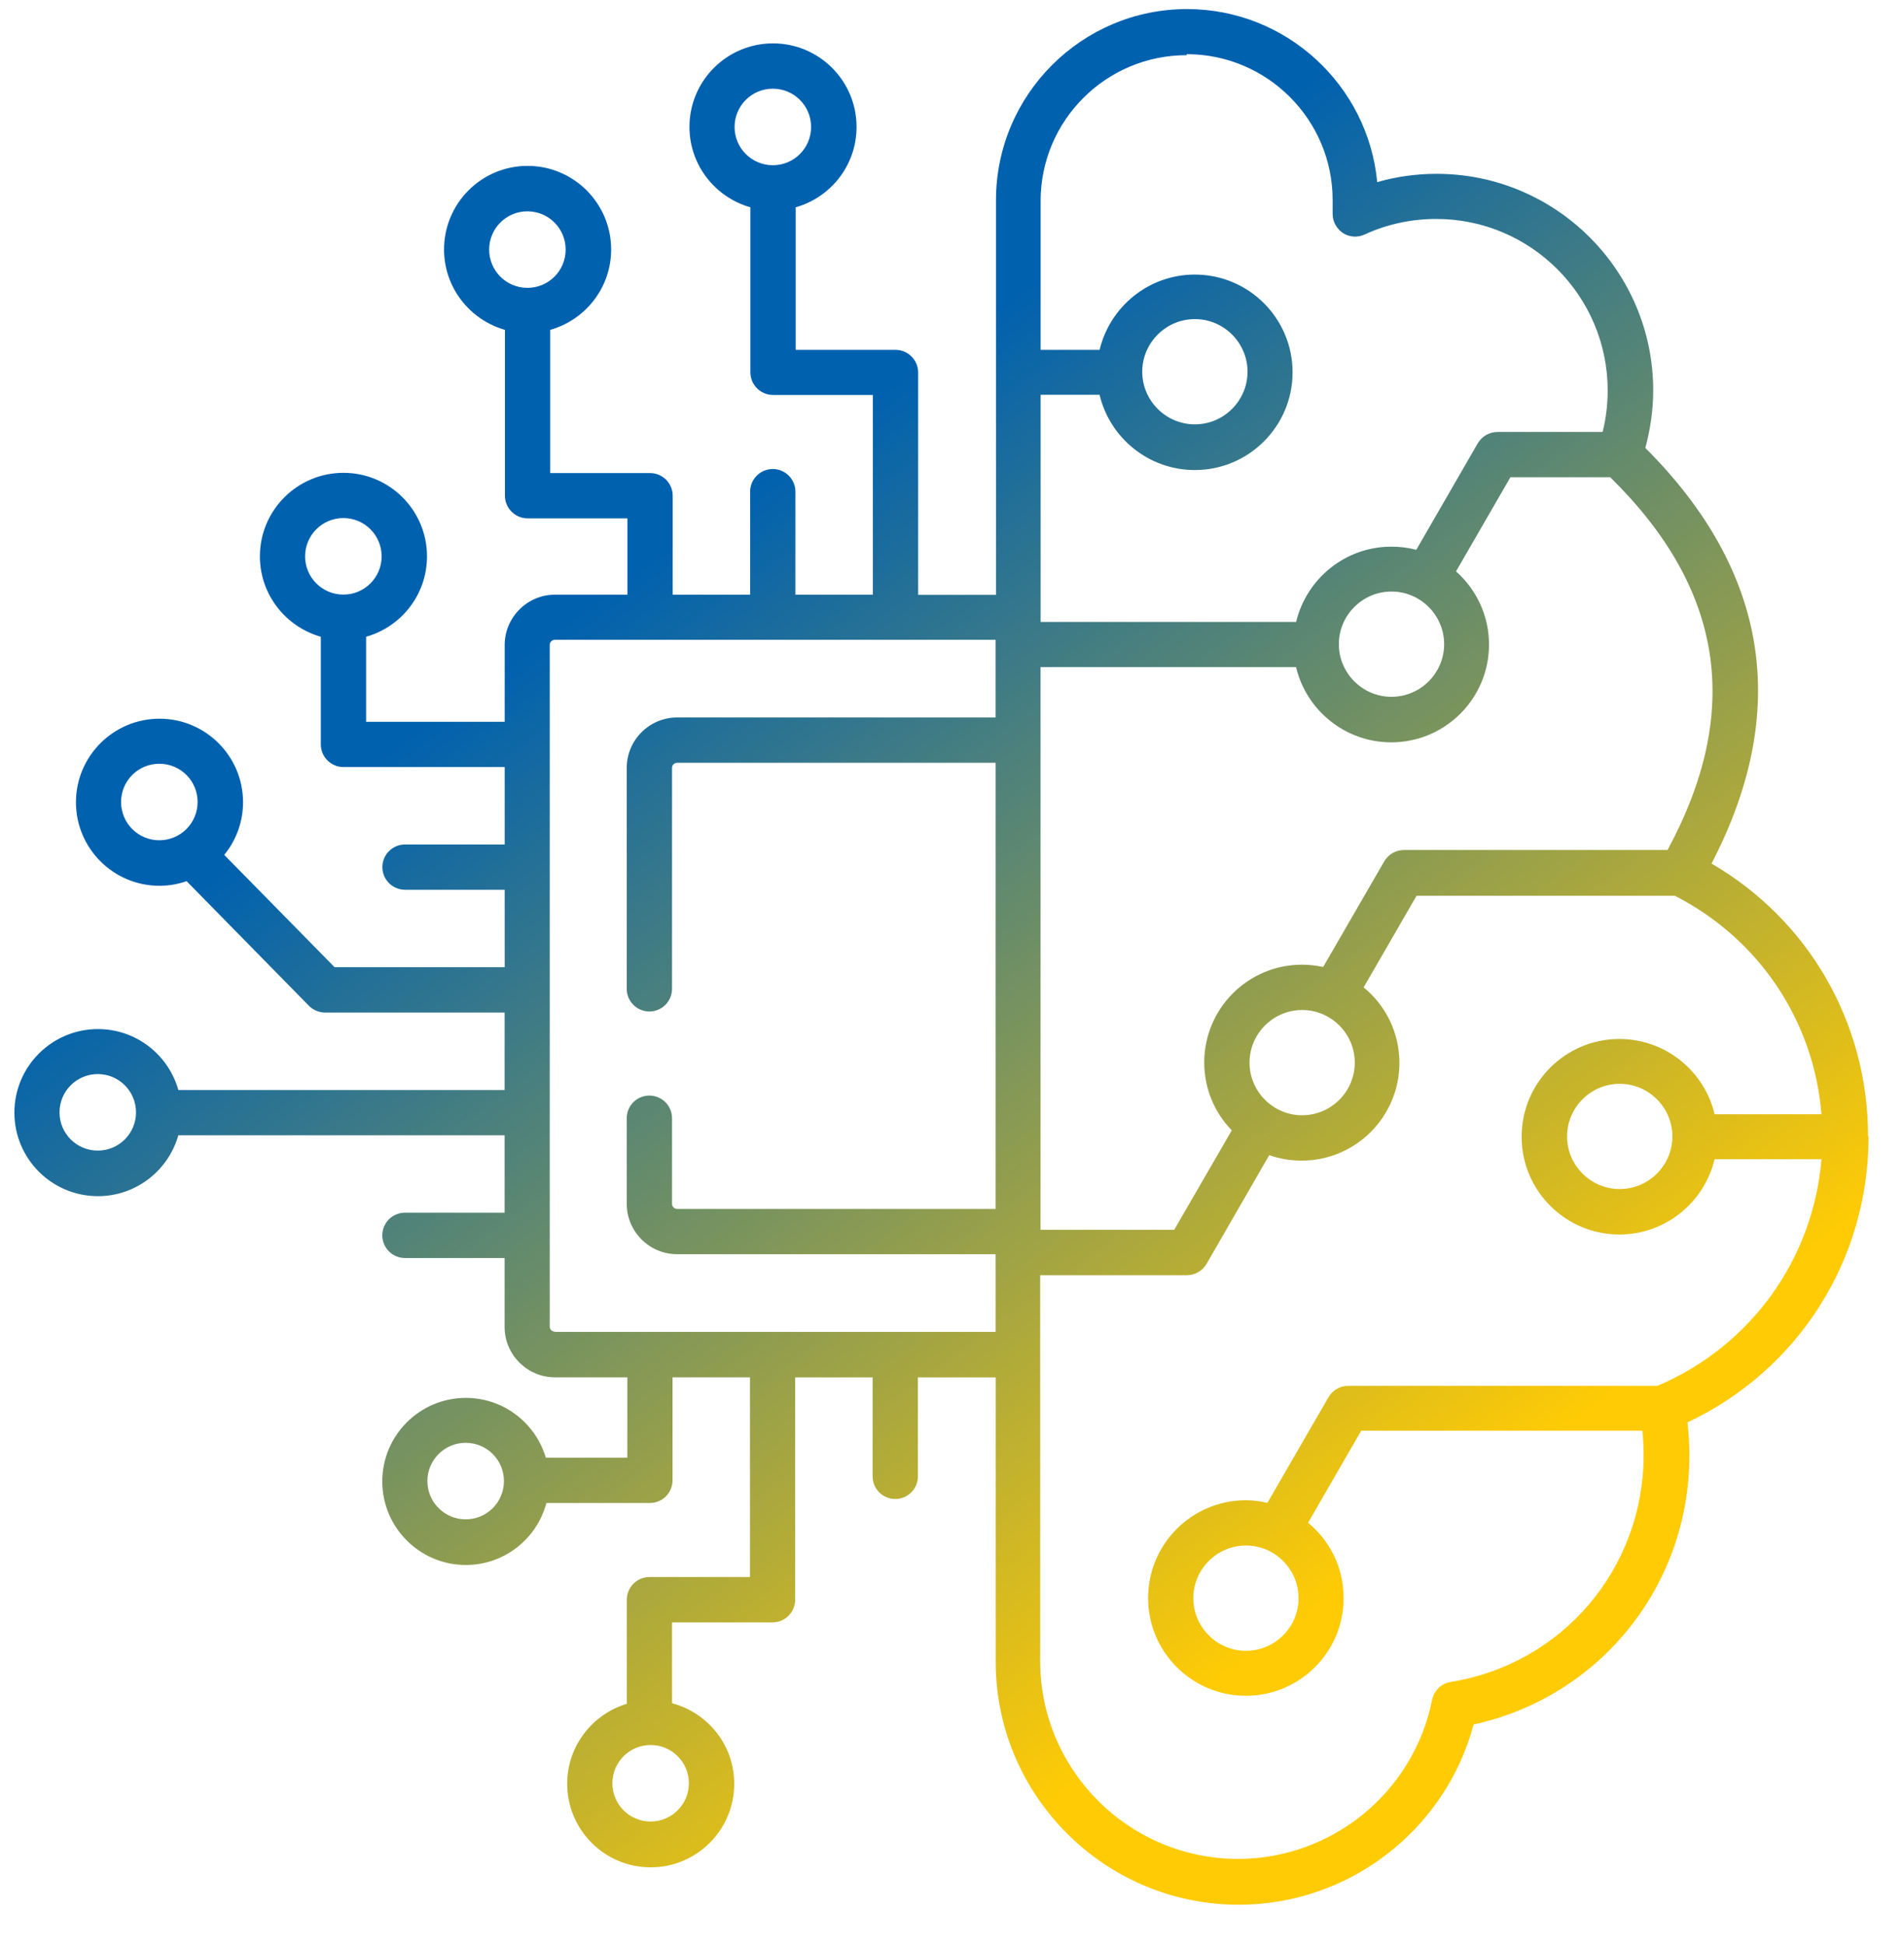 <svg xmlns="http://www.w3.org/2000/svg" width="46" height="47" viewBox="0 0 46 47" fill="none"><g clip-path="url(#clip0_4551_794)"><path d="M45.132 27.457C45.132 24.708 43.696 22.229 41.35 20.865C43.267 17.175 42.73 13.801 39.751 10.823C39.873 10.367 39.941 9.902 39.941 9.433C39.941 6.546 37.595 4.2 34.708 4.2C34.227 4.2 33.738 4.266 33.273 4.4C33.053 2.06 31.074 0.219 28.678 0.219C26.133 0.219 24.063 2.29 24.063 4.835V14.373H22.182V9C22.182 8.698 21.936 8.453 21.635 8.453H19.223V5.009C20.072 4.769 20.694 3.992 20.694 3.066C20.694 1.952 19.79 1.048 18.676 1.048C17.562 1.048 16.657 1.952 16.657 3.066C16.657 3.99 17.28 4.767 18.129 5.009V8.996C18.129 9.297 18.375 9.543 18.676 9.543H21.088V14.368H19.217V11.879C19.217 11.577 18.971 11.332 18.67 11.332C18.369 11.332 18.123 11.577 18.123 11.879V14.368H16.252V11.976C16.252 11.675 16.007 11.43 15.705 11.43H13.293V7.97C14.142 7.73 14.765 6.953 14.765 6.027C14.765 4.913 13.86 4.008 12.746 4.008C11.632 4.008 10.728 4.913 10.728 6.027C10.728 6.951 11.351 7.728 12.199 7.97V11.976C12.199 12.278 12.445 12.524 12.746 12.524H15.158V14.368H13.409C12.74 14.368 12.193 14.915 12.193 15.584V17.439H8.845V15.385C9.694 15.145 10.316 14.368 10.316 13.442C10.316 12.328 9.412 11.424 8.298 11.424C7.184 11.424 6.279 12.328 6.279 13.442C6.279 14.366 6.902 15.143 7.751 15.385V17.986C7.751 18.288 7.997 18.533 8.298 18.533H12.193V20.404H9.785C9.484 20.404 9.238 20.649 9.238 20.951C9.238 21.252 9.484 21.498 9.785 21.498H12.193V23.369H8.084L5.417 20.655C5.702 20.308 5.872 19.863 5.872 19.384C5.872 18.27 4.968 17.365 3.854 17.365C2.74 17.365 1.835 18.27 1.835 19.384C1.835 20.498 2.74 21.402 3.854 21.402C4.083 21.402 4.303 21.362 4.508 21.29L7.463 24.301C7.565 24.403 7.709 24.465 7.853 24.465H12.191V26.336H4.309C4.069 25.487 3.293 24.864 2.366 24.864C1.252 24.864 0.348 25.768 0.348 26.883C0.348 27.997 1.252 28.901 2.366 28.901C3.291 28.901 4.067 28.278 4.309 27.43H12.191V29.3H9.783C9.482 29.3 9.236 29.546 9.236 29.848C9.236 30.149 9.482 30.395 9.783 30.395H12.191V32.062C12.191 32.73 12.738 33.278 13.407 33.278H15.156V35.22H13.187C12.942 34.388 12.171 33.775 11.255 33.775C10.141 33.775 9.236 34.679 9.236 35.793C9.236 36.907 10.141 37.812 11.255 37.812C12.185 37.812 12.972 37.179 13.201 36.314H15.701C16.003 36.314 16.248 36.069 16.248 35.767V33.278H18.119V38.103H15.691C15.39 38.103 15.144 38.349 15.144 38.65V41.166C14.312 41.415 13.703 42.188 13.703 43.098C13.703 44.212 14.607 45.117 15.721 45.117C16.835 45.117 17.739 44.212 17.739 43.098C17.739 42.164 17.101 41.381 16.236 41.152V39.199H18.664C18.965 39.199 19.211 38.954 19.211 38.652V33.279H21.082V35.671C21.082 35.973 21.327 36.218 21.629 36.218C21.93 36.218 22.176 35.973 22.176 35.671V33.279H24.056V40.149C24.056 43.383 26.688 46.021 29.928 46.021C32.596 46.021 34.922 44.212 35.602 41.666C38.643 41.002 40.815 38.324 40.815 35.17C40.815 34.904 40.799 34.633 40.769 34.367C43.443 33.109 45.144 30.446 45.144 27.461L45.132 27.457ZM17.747 3.068C17.747 2.556 18.161 2.143 18.672 2.143C19.183 2.143 19.596 2.556 19.596 3.068C19.596 3.579 19.183 3.992 18.672 3.992C18.161 3.992 17.747 3.579 17.747 3.068ZM11.818 6.03C11.818 5.519 12.231 5.106 12.742 5.106C13.253 5.106 13.666 5.519 13.666 6.03C13.666 6.542 13.253 6.955 12.742 6.955C12.231 6.955 11.818 6.542 11.818 6.03ZM7.371 13.442C7.371 12.931 7.785 12.517 8.296 12.517C8.807 12.517 9.22 12.931 9.22 13.442C9.22 13.953 8.807 14.366 8.296 14.366C7.785 14.366 7.371 13.953 7.371 13.442ZM2.925 19.377C2.925 18.866 3.338 18.453 3.849 18.453C4.361 18.453 4.774 18.866 4.774 19.377C4.774 19.888 4.361 20.302 3.849 20.302C3.338 20.302 2.925 19.888 2.925 19.377ZM2.362 27.8C1.851 27.8 1.438 27.387 1.438 26.876C1.438 26.365 1.851 25.951 2.362 25.951C2.873 25.951 3.286 26.365 3.286 26.876C3.286 27.387 2.873 27.8 2.362 27.8ZM11.251 36.709C10.74 36.709 10.326 36.296 10.326 35.785C10.326 35.273 10.74 34.86 11.251 34.86C11.762 34.86 12.175 35.273 12.175 35.785C12.175 36.296 11.762 36.709 11.251 36.709ZM16.643 43.086C16.643 43.597 16.23 44.01 15.719 44.01C15.208 44.01 14.795 43.597 14.795 43.086C14.795 42.575 15.208 42.162 15.719 42.162C16.23 42.162 16.643 42.575 16.643 43.086ZM40.282 20.537H33.919C33.726 20.537 33.546 20.639 33.444 20.809L31.967 23.364C31.803 23.328 31.63 23.308 31.456 23.308C30.152 23.308 29.094 24.367 29.094 25.67C29.094 26.303 29.343 26.882 29.759 27.311L28.369 29.713H25.139V16.117H31.312C31.558 17.159 32.498 17.936 33.612 17.936C34.916 17.936 35.974 16.877 35.974 15.574C35.974 14.869 35.666 14.24 35.177 13.805L36.491 11.531H38.903C41.648 14.23 42.103 17.183 40.282 20.547L40.282 20.537ZM30.188 25.674C30.188 24.974 30.761 24.403 31.46 24.403C32.16 24.403 32.731 24.976 32.731 25.674C32.731 26.375 32.158 26.946 31.46 26.946C30.759 26.946 30.188 26.373 30.188 25.674ZM34.89 15.564C34.89 16.265 34.317 16.836 33.618 16.836C32.917 16.836 32.346 16.263 32.346 15.564C32.346 14.863 32.919 14.292 33.618 14.292C34.319 14.292 34.89 14.865 34.89 15.564ZM28.671 1.309C30.613 1.309 32.196 2.888 32.196 4.835V5.172C32.196 5.356 32.294 5.529 32.446 5.631C32.604 5.733 32.799 5.743 32.967 5.667C33.504 5.418 34.101 5.29 34.694 5.29H34.7C36.984 5.29 38.841 7.151 38.841 9.435C38.841 9.772 38.801 10.11 38.719 10.437H36.179C35.986 10.437 35.806 10.539 35.704 10.708L34.217 13.284C34.023 13.232 33.824 13.208 33.614 13.208C32.5 13.208 31.563 13.985 31.314 15.027H25.141V9.539H26.566C26.812 10.581 27.752 11.357 28.866 11.357C30.17 11.357 31.228 10.299 31.228 8.996C31.228 7.692 30.17 6.634 28.866 6.634C27.752 6.634 26.816 7.41 26.566 8.453H25.141V4.855C25.141 2.912 26.72 1.333 28.666 1.333L28.671 1.309ZM27.596 8.982C27.596 8.281 28.169 7.71 28.868 7.71C29.569 7.71 30.14 8.283 30.14 8.982C30.14 9.682 29.567 10.253 28.868 10.253C28.167 10.253 27.596 9.68 27.596 8.982ZM13.403 32.175C13.337 32.175 13.281 32.119 13.281 32.053V15.58C13.281 15.514 13.337 15.459 13.403 15.459H24.054V17.335H16.358C15.689 17.335 15.142 17.882 15.142 18.551V23.892C15.142 24.193 15.387 24.439 15.689 24.439C15.99 24.439 16.236 24.193 16.236 23.892V18.551C16.236 18.485 16.292 18.43 16.358 18.43H24.054V29.209H16.358C16.292 29.209 16.236 29.153 16.236 29.087V27.017C16.236 26.715 15.99 26.47 15.689 26.47C15.387 26.47 15.142 26.715 15.142 27.017V29.087C15.142 29.756 15.689 30.303 16.358 30.303H24.054V32.18H13.403V32.175ZM40.047 33.483H32.574C32.38 33.483 32.2 33.585 32.098 33.755L30.621 36.31C30.453 36.274 30.278 36.248 30.1 36.248C28.796 36.248 27.738 37.306 27.738 38.61C27.738 39.914 28.796 40.972 30.1 40.972C31.404 40.972 32.462 39.914 32.462 38.61C32.462 37.879 32.13 37.225 31.603 36.791L32.887 34.567H39.679C39.699 34.761 39.709 34.961 39.709 35.154C39.709 37.893 37.752 40.203 35.047 40.638C34.822 40.674 34.644 40.848 34.598 41.074C34.153 43.298 32.186 44.913 29.91 44.913C27.279 44.913 25.13 42.771 25.13 40.133V30.811H28.672C28.866 30.811 29.046 30.71 29.148 30.54L30.665 27.909C30.91 27.997 31.17 28.042 31.448 28.042C32.751 28.042 33.809 26.984 33.809 25.68C33.809 24.944 33.472 24.285 32.945 23.856L34.223 21.643H40.464C42.502 22.686 43.822 24.664 44.006 26.922H41.424C41.179 25.88 40.238 25.103 39.124 25.103C37.82 25.103 36.762 26.162 36.762 27.465C36.762 28.769 37.82 29.827 39.124 29.827C40.238 29.827 41.175 29.051 41.424 28.008H44.006C43.806 30.426 42.293 32.532 40.035 33.487L40.047 33.483ZM31.373 38.614C31.373 39.315 30.8 39.886 30.102 39.886C29.401 39.886 28.83 39.313 28.83 38.614C28.83 37.913 29.403 37.342 30.102 37.342C30.802 37.342 31.373 37.915 31.373 38.614ZM40.404 27.458C40.404 28.158 39.831 28.729 39.132 28.729C38.431 28.729 37.86 28.156 37.86 27.458C37.86 26.757 38.433 26.186 39.132 26.186C39.833 26.186 40.404 26.759 40.404 27.458Z" fill="url(#paint0_linear_4551_794)"></path></g><defs><linearGradient id="paint0_linear_4551_794" x1="6.01" y1="20.549" x2="23.675" y2="44.842" gradientUnits="userSpaceOnUse"><stop stop-color="#0061AF"></stop><stop offset="1" stop-color="#FFCB05"></stop></linearGradient><clipPath id="clip0_4551_794"><rect width="44.978" height="46" fill="white" transform="translate(0.251 0.113)"></rect></clipPath></defs></svg>